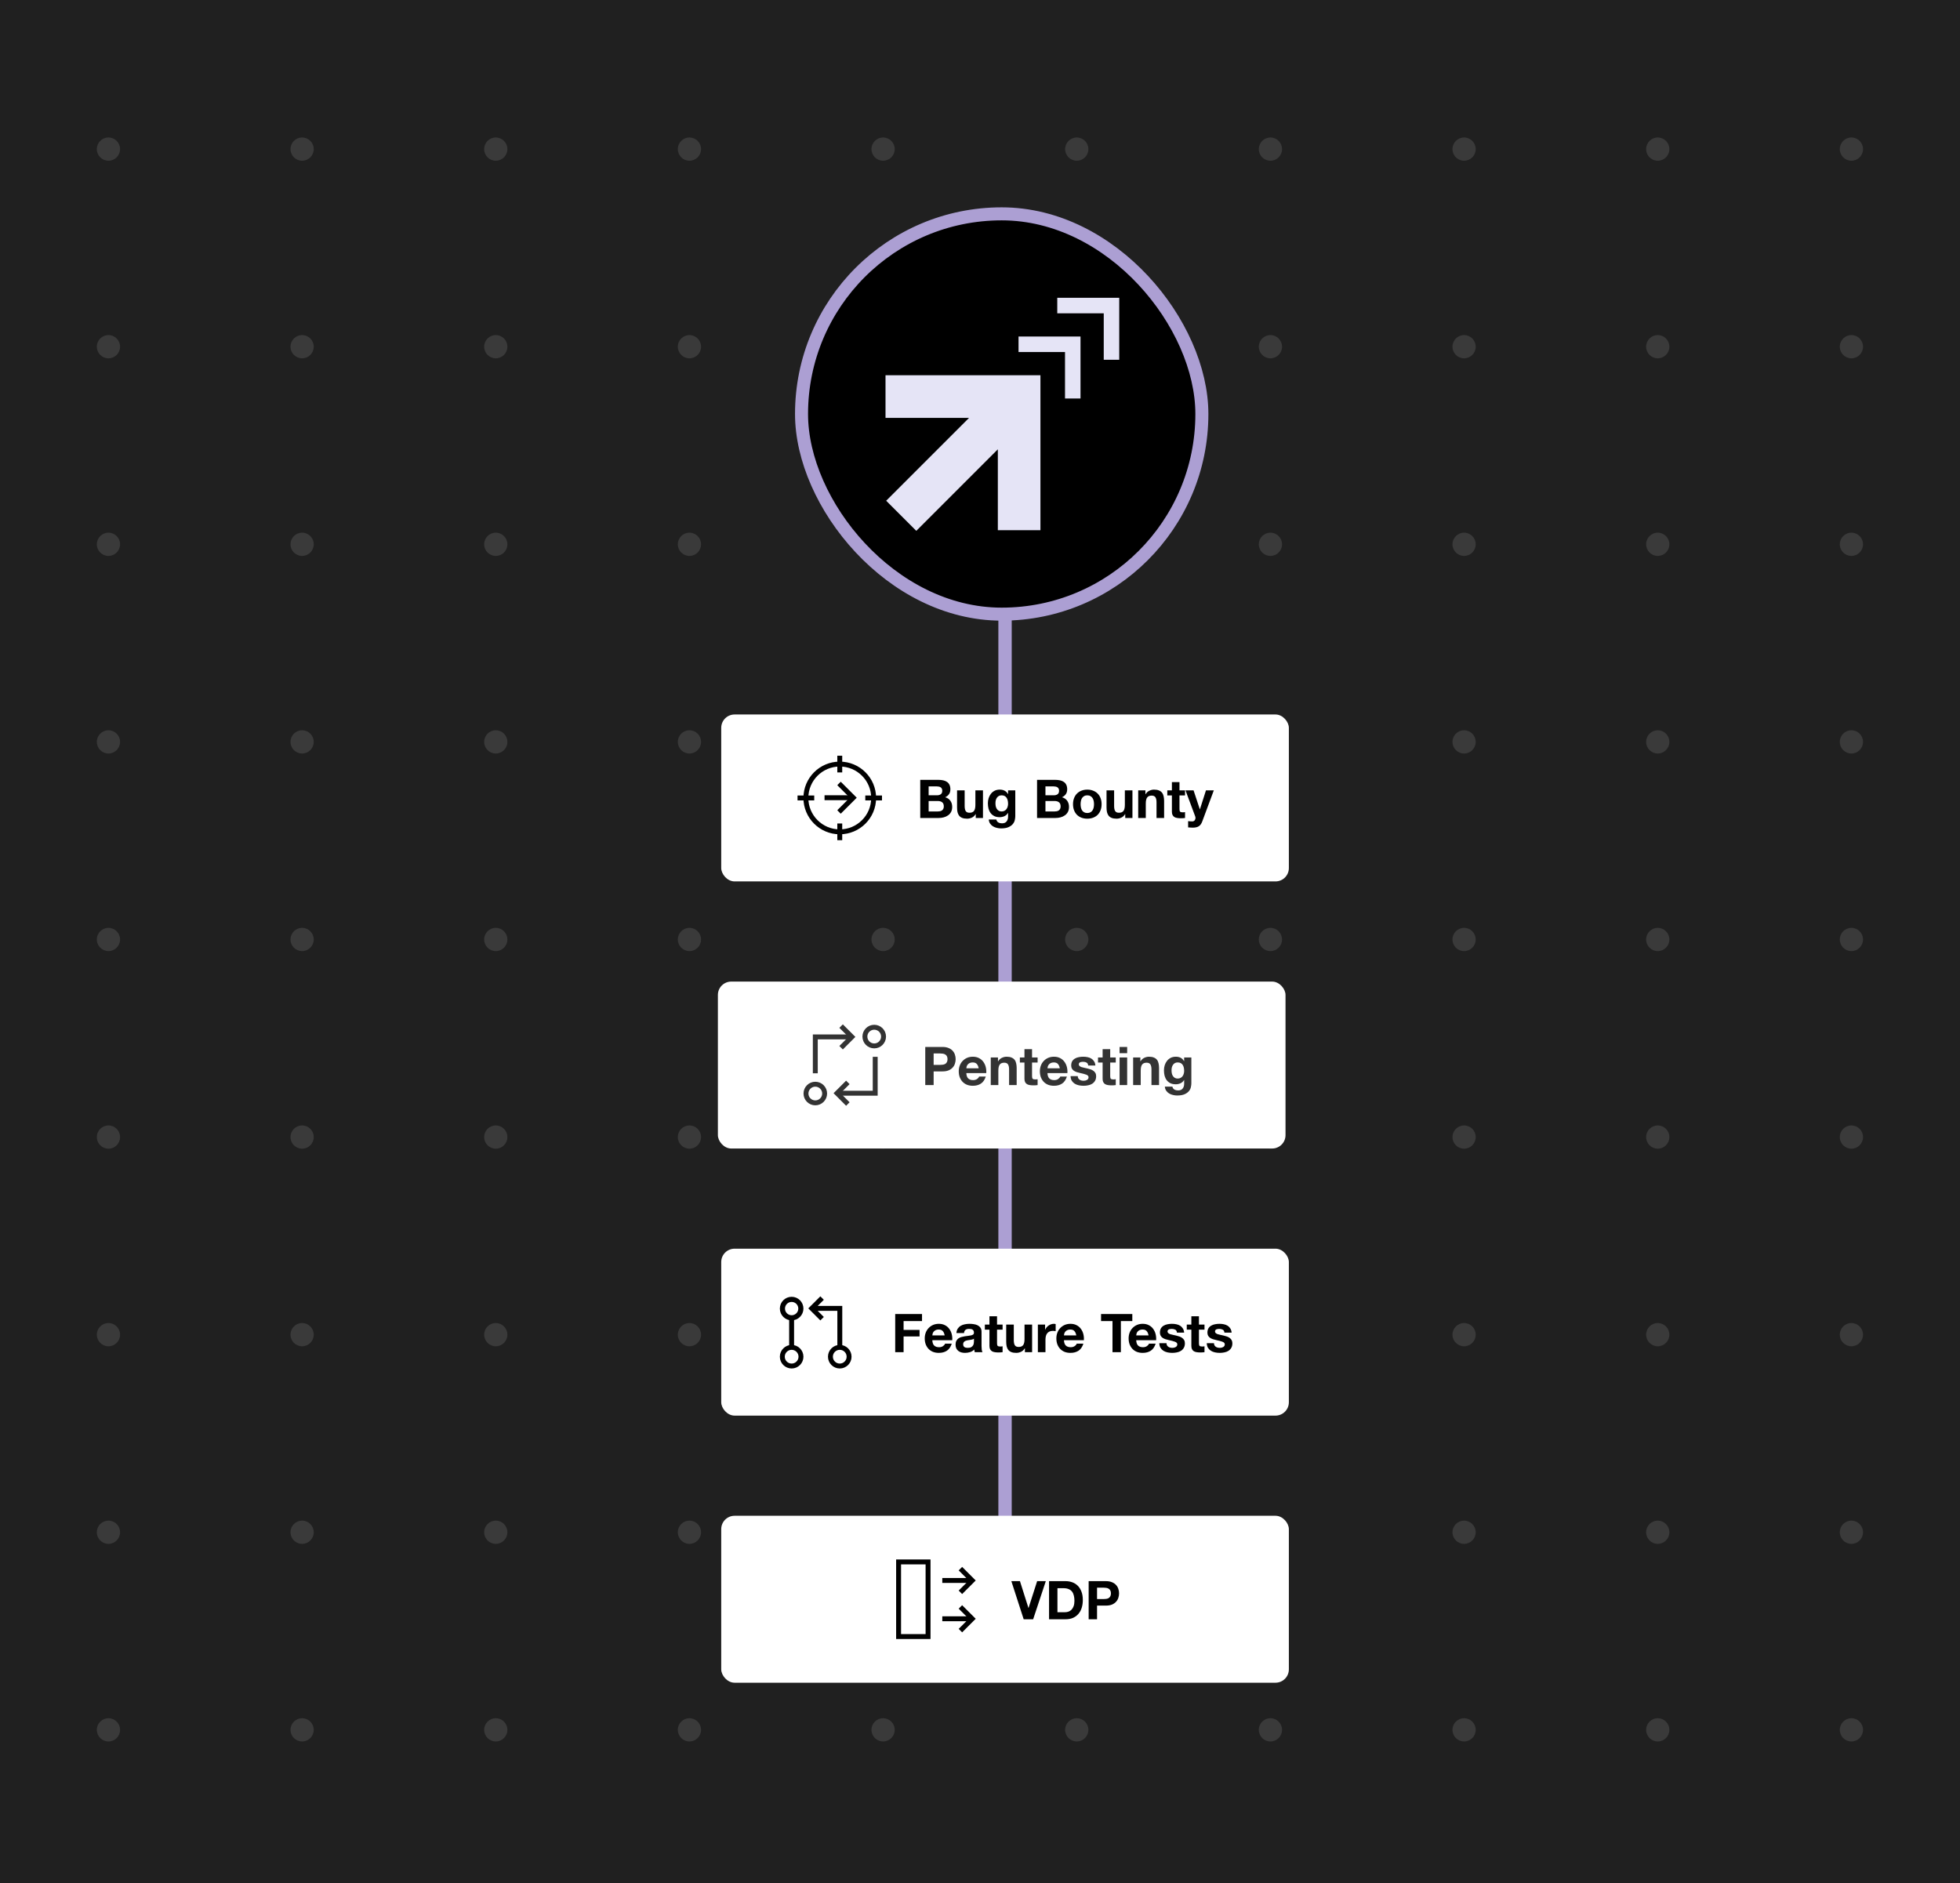 <svg width="587" height="564" viewBox="0 0 587 564" fill="none" xmlns="http://www.w3.org/2000/svg">
<rect x="0" y="0" width="587" height="564" fill="#808080" stroke="none"/>
<g clip-path="url(#clip0_12830_13278)">
<rect width="587" height="564" fill="#202020"/>
<g opacity="0.12">
<circle cx="32.48" cy="44.662" r="3.48" fill="white"/>
<circle cx="90.48" cy="44.662" r="3.48" fill="white"/>
<circle cx="148.48" cy="44.662" r="3.48" fill="white"/>
<circle cx="206.48" cy="44.662" r="3.48" fill="white"/>
<circle cx="264.48" cy="44.662" r="3.48" fill="white"/>
<circle cx="322.48" cy="44.662" r="3.48" fill="white"/>
<circle cx="380.48" cy="44.662" r="3.48" fill="white"/>
<circle cx="438.48" cy="44.662" r="3.48" fill="white"/>
<circle cx="496.48" cy="44.662" r="3.48" fill="white"/>
<circle cx="554.48" cy="44.662" r="3.48" fill="white"/>
<circle cx="32.48" cy="103.843" r="3.48" fill="white"/>
<circle cx="90.48" cy="103.843" r="3.48" fill="white"/>
<circle cx="148.48" cy="103.843" r="3.48" fill="white"/>
<circle cx="206.48" cy="103.843" r="3.48" fill="white"/>
<circle cx="264.48" cy="103.843" r="3.48" fill="white"/>
<circle cx="322.48" cy="103.843" r="3.48" fill="white"/>
<circle cx="380.48" cy="103.843" r="3.48" fill="white"/>
<circle cx="438.48" cy="103.843" r="3.48" fill="white"/>
<circle cx="496.48" cy="103.843" r="3.48" fill="white"/>
<circle cx="554.48" cy="103.843" r="3.48" fill="white"/>
<circle cx="32.48" cy="163.026" r="3.48" fill="white"/>
<circle cx="90.48" cy="163.026" r="3.48" fill="white"/>
<circle cx="148.48" cy="163.026" r="3.48" fill="white"/>
<circle cx="206.48" cy="163.026" r="3.48" fill="white"/>
<circle cx="264.48" cy="163.026" r="3.48" fill="white"/>
<circle cx="322.48" cy="163.026" r="3.48" fill="white"/>
<circle cx="380.48" cy="163.026" r="3.48" fill="white"/>
<circle cx="438.48" cy="163.026" r="3.48" fill="white"/>
<circle cx="496.48" cy="163.026" r="3.48" fill="white"/>
<circle cx="554.48" cy="163.026" r="3.48" fill="white"/>
<circle cx="32.48" cy="222.208" r="3.48" fill="white"/>
<circle cx="90.48" cy="222.208" r="3.48" fill="white"/>
<circle cx="148.48" cy="222.208" r="3.48" fill="white"/>
<circle cx="206.48" cy="222.208" r="3.48" fill="white"/>
<circle cx="264.48" cy="222.208" r="3.48" fill="white"/>
<circle cx="322.48" cy="222.208" r="3.48" fill="white"/>
<circle cx="380.48" cy="222.208" r="3.48" fill="white"/>
<circle cx="438.48" cy="222.208" r="3.48" fill="white"/>
<circle cx="496.48" cy="222.208" r="3.48" fill="white"/>
<circle cx="554.48" cy="222.208" r="3.48" fill="white"/>
<circle cx="32.48" cy="281.389" r="3.48" fill="white"/>
<circle cx="90.48" cy="281.389" r="3.48" fill="white"/>
<circle cx="148.48" cy="281.389" r="3.48" fill="white"/>
<circle cx="206.48" cy="281.389" r="3.48" fill="white"/>
<circle cx="264.48" cy="281.389" r="3.48" fill="white"/>
<circle cx="322.48" cy="281.389" r="3.48" fill="white"/>
<circle cx="380.48" cy="281.389" r="3.48" fill="white"/>
<circle cx="438.48" cy="281.389" r="3.48" fill="white"/>
<circle cx="496.48" cy="281.389" r="3.48" fill="white"/>
<circle cx="554.48" cy="281.389" r="3.48" fill="white"/>
<circle cx="32.48" cy="340.571" r="3.48" fill="white"/>
<circle cx="90.48" cy="340.571" r="3.48" fill="white"/>
<circle cx="148.48" cy="340.571" r="3.48" fill="white"/>
<circle cx="206.48" cy="340.571" r="3.48" fill="white"/>
<circle cx="264.48" cy="340.571" r="3.48" fill="white"/>
<circle cx="322.48" cy="340.571" r="3.48" fill="white"/>
<circle cx="380.48" cy="340.571" r="3.48" fill="white"/>
<circle cx="438.48" cy="340.571" r="3.48" fill="white"/>
<circle cx="496.48" cy="340.571" r="3.48" fill="white"/>
<circle cx="554.48" cy="340.571" r="3.48" fill="white"/>
<circle cx="32.48" cy="399.753" r="3.48" fill="white"/>
<circle cx="90.48" cy="399.753" r="3.48" fill="white"/>
<circle cx="148.48" cy="399.753" r="3.48" fill="white"/>
<circle cx="206.48" cy="399.753" r="3.48" fill="white"/>
<circle cx="264.48" cy="399.753" r="3.48" fill="white"/>
<circle cx="322.48" cy="399.753" r="3.48" fill="white"/>
<circle cx="380.48" cy="399.753" r="3.48" fill="white"/>
<circle cx="438.48" cy="399.753" r="3.48" fill="white"/>
<circle cx="496.48" cy="399.753" r="3.48" fill="white"/>
<circle cx="554.48" cy="399.753" r="3.48" fill="white"/>
<circle cx="32.48" cy="458.935" r="3.48" fill="white"/>
<circle cx="90.48" cy="458.935" r="3.48" fill="white"/>
<circle cx="148.48" cy="458.935" r="3.48" fill="white"/>
<circle cx="206.48" cy="458.935" r="3.48" fill="white"/>
<circle cx="264.48" cy="458.935" r="3.48" fill="white"/>
<circle cx="322.48" cy="458.935" r="3.48" fill="white"/>
<circle cx="380.48" cy="458.935" r="3.48" fill="white"/>
<circle cx="438.48" cy="458.935" r="3.48" fill="white"/>
<circle cx="496.48" cy="458.935" r="3.48" fill="white"/>
<circle cx="554.48" cy="458.935" r="3.48" fill="white"/>
<circle cx="32.48" cy="518.117" r="3.48" fill="white"/>
<circle cx="90.48" cy="518.117" r="3.48" fill="white"/>
<circle cx="148.48" cy="518.117" r="3.48" fill="white"/>
<circle cx="206.48" cy="518.117" r="3.48" fill="white"/>
<circle cx="264.48" cy="518.117" r="3.48" fill="white"/>
<circle cx="322.48" cy="518.117" r="3.48" fill="white"/>
<circle cx="380.48" cy="518.117" r="3.48" fill="white"/>
<circle cx="438.48" cy="518.117" r="3.48" fill="white"/>
<circle cx="496.48" cy="518.117" r="3.48" fill="white"/>
<circle cx="554.48" cy="518.117" r="3.48" fill="white"/>
</g>
<path d="M301 124V480" stroke="#AC9FD3" stroke-width="4"/>
<rect x="216" y="454" width="170" height="50" rx="4" fill="white"/>
<path d="M288.154 481.825L291.178 484.848L288.154 487.872" stroke="black" stroke-width="1.471" stroke-linecap="square"/>
<path d="M282.942 484.848H289.933" stroke="black" stroke-width="1.471" stroke-linecap="square"/>
<path d="M288.154 470.353L291.178 473.376L288.154 476.399" stroke="black" stroke-width="1.471" stroke-linecap="square"/>
<path d="M282.942 473.375H289.933" stroke="black" stroke-width="1.471" stroke-linecap="square"/>
<path d="M269.119 467.822H277.943V490.175H269.119V467.822Z" stroke="black" stroke-width="1.471"/>
<path d="M309.416 485H306.584L302.888 473.576H305.464L308.008 481.608H308.04L310.616 473.576H313.208L309.416 485ZM316.694 482.888H318.934C319.297 482.888 319.649 482.829 319.99 482.712C320.331 482.595 320.635 482.403 320.902 482.136C321.169 481.859 321.382 481.501 321.542 481.064C321.702 480.627 321.782 480.093 321.782 479.464C321.782 478.888 321.723 478.371 321.606 477.912C321.499 477.443 321.318 477.043 321.062 476.712C320.806 476.381 320.465 476.131 320.038 475.96C319.622 475.779 319.105 475.688 318.486 475.688H316.694V482.888ZM314.182 473.576H319.11C319.846 473.576 320.529 473.693 321.158 473.928C321.798 474.163 322.347 474.515 322.806 474.984C323.275 475.453 323.638 476.04 323.894 476.744C324.161 477.448 324.294 478.275 324.294 479.224C324.294 480.056 324.187 480.824 323.974 481.528C323.761 482.232 323.435 482.84 322.998 483.352C322.571 483.864 322.033 484.269 321.382 484.568C320.742 484.856 319.985 485 319.11 485H314.182V473.576ZM328.554 478.952H330.506C330.794 478.952 331.071 478.931 331.338 478.888C331.604 478.845 331.839 478.765 332.042 478.648C332.244 478.52 332.404 478.344 332.522 478.12C332.65 477.896 332.714 477.603 332.714 477.24C332.714 476.877 332.65 476.584 332.522 476.36C332.404 476.136 332.244 475.965 332.042 475.848C331.839 475.72 331.604 475.635 331.338 475.592C331.071 475.549 330.794 475.528 330.506 475.528H328.554V478.952ZM326.042 473.576H331.194C331.908 473.576 332.516 473.683 333.017 473.896C333.519 474.099 333.924 474.371 334.234 474.712C334.554 475.053 334.783 475.443 334.922 475.88C335.071 476.317 335.146 476.771 335.146 477.24C335.146 477.699 335.071 478.152 334.922 478.6C334.783 479.037 334.554 479.427 334.234 479.768C333.924 480.109 333.519 480.387 333.017 480.6C332.516 480.803 331.908 480.904 331.194 480.904H328.554V485H326.042V473.576Z" fill="black"/>
<rect x="216" y="374" width="170" height="50" rx="4" fill="white"/>
<path d="M237.079 395.471L237.079 402.51" stroke="black" stroke-width="1.471" stroke-linecap="square"/>
<path d="M237.089 389.18C238.614 389.18 239.851 390.416 239.851 391.941C239.851 393.467 238.614 394.704 237.089 394.704C235.563 394.704 234.327 393.467 234.327 391.941C234.327 390.416 235.563 389.18 237.089 389.18Z" stroke="black" stroke-width="1.535"/>
<path d="M237.089 403.559C238.632 403.559 239.883 404.809 239.883 406.353C239.883 407.896 238.632 409.146 237.089 409.146C235.546 409.146 234.295 407.896 234.295 406.353C234.295 404.809 235.546 403.559 237.089 403.559Z" stroke="black" stroke-width="1.471"/>
<path d="M251.5 403.559C253.043 403.559 254.294 404.809 254.294 406.353C254.294 407.896 253.043 409.146 251.5 409.146C249.957 409.146 248.706 407.896 248.706 406.353C248.706 404.809 249.957 403.559 251.5 403.559Z" stroke="black" stroke-width="1.471"/>
<path d="M245.686 389.31L243.115 391.88L245.686 394.451M244.577 391.88L251.514 391.88L251.514 402.449" stroke="black" stroke-width="1.471" stroke-linecap="square"/>
<path d="M268.104 393.576H276.136V395.688H270.616V398.328H275.4V400.28H270.616V405H268.104V393.576ZM282.916 399.976C282.81 399.4 282.618 398.963 282.34 398.664C282.074 398.365 281.663 398.216 281.108 398.216C280.746 398.216 280.442 398.28 280.196 398.408C279.962 398.525 279.77 398.675 279.62 398.856C279.482 399.037 279.38 399.229 279.316 399.432C279.263 399.635 279.231 399.816 279.22 399.976H282.916ZM279.22 401.416C279.252 402.152 279.439 402.685 279.78 403.016C280.122 403.347 280.612 403.512 281.252 403.512C281.711 403.512 282.106 403.4 282.436 403.176C282.767 402.941 282.97 402.696 283.044 402.44H285.044C284.724 403.432 284.234 404.141 283.572 404.568C282.911 404.995 282.111 405.208 281.172 405.208C280.522 405.208 279.935 405.107 279.412 404.904C278.89 404.691 278.447 404.392 278.084 404.008C277.722 403.624 277.439 403.165 277.236 402.632C277.044 402.099 276.948 401.512 276.948 400.872C276.948 400.253 277.05 399.677 277.252 399.144C277.455 398.611 277.743 398.152 278.116 397.768C278.49 397.373 278.932 397.064 279.444 396.84C279.967 396.616 280.543 396.504 281.172 396.504C281.876 396.504 282.49 396.643 283.012 396.92C283.535 397.187 283.962 397.549 284.292 398.008C284.634 398.467 284.879 398.989 285.028 399.576C285.178 400.163 285.231 400.776 285.188 401.416H279.22ZM286.44 399.272C286.472 398.739 286.605 398.296 286.84 397.944C287.075 397.592 287.373 397.309 287.736 397.096C288.099 396.883 288.504 396.733 288.952 396.648C289.411 396.552 289.869 396.504 290.328 396.504C290.744 396.504 291.165 396.536 291.592 396.6C292.019 396.653 292.408 396.765 292.76 396.936C293.112 397.107 293.4 397.347 293.624 397.656C293.848 397.955 293.96 398.355 293.96 398.856V403.16C293.96 403.533 293.981 403.891 294.024 404.232C294.067 404.573 294.141 404.829 294.248 405H291.944C291.901 404.872 291.864 404.744 291.832 404.616C291.811 404.477 291.795 404.339 291.784 404.2C291.421 404.573 290.995 404.835 290.504 404.984C290.013 405.133 289.512 405.208 289 405.208C288.605 405.208 288.237 405.16 287.896 405.064C287.555 404.968 287.256 404.819 287 404.616C286.744 404.413 286.541 404.157 286.392 403.848C286.253 403.539 286.184 403.171 286.184 402.744C286.184 402.275 286.264 401.891 286.424 401.592C286.595 401.283 286.808 401.037 287.064 400.856C287.331 400.675 287.629 400.541 287.96 400.456C288.301 400.36 288.643 400.285 288.984 400.232C289.325 400.179 289.661 400.136 289.992 400.104C290.323 400.072 290.616 400.024 290.872 399.96C291.128 399.896 291.331 399.805 291.48 399.688C291.629 399.56 291.699 399.379 291.688 399.144C291.688 398.899 291.645 398.707 291.56 398.568C291.485 398.419 291.379 398.307 291.24 398.232C291.112 398.147 290.957 398.093 290.776 398.072C290.605 398.04 290.419 398.024 290.216 398.024C289.768 398.024 289.416 398.12 289.16 398.312C288.904 398.504 288.755 398.824 288.712 399.272H286.44ZM291.688 400.952C291.592 401.037 291.469 401.107 291.32 401.16C291.181 401.203 291.027 401.24 290.856 401.272C290.696 401.304 290.525 401.331 290.344 401.352C290.163 401.373 289.981 401.4 289.8 401.432C289.629 401.464 289.459 401.507 289.288 401.56C289.128 401.613 288.984 401.688 288.856 401.784C288.739 401.869 288.643 401.981 288.568 402.12C288.493 402.259 288.456 402.435 288.456 402.648C288.456 402.851 288.493 403.021 288.568 403.16C288.643 403.299 288.744 403.411 288.872 403.496C289 403.571 289.149 403.624 289.32 403.656C289.491 403.688 289.667 403.704 289.848 403.704C290.296 403.704 290.643 403.629 290.888 403.48C291.133 403.331 291.315 403.155 291.432 402.952C291.549 402.739 291.619 402.525 291.64 402.312C291.672 402.099 291.688 401.928 291.688 401.8V400.952ZM298.603 396.728H300.267V398.248H298.603V402.344C298.603 402.728 298.667 402.984 298.795 403.112C298.923 403.24 299.179 403.304 299.563 403.304C299.691 403.304 299.814 403.299 299.931 403.288C300.049 403.277 300.161 403.261 300.267 403.24V405C300.075 405.032 299.862 405.053 299.627 405.064C299.393 405.075 299.163 405.08 298.939 405.08C298.587 405.08 298.251 405.053 297.931 405C297.622 404.957 297.345 404.867 297.099 404.728C296.865 404.589 296.678 404.392 296.539 404.136C296.401 403.88 296.331 403.544 296.331 403.128V398.248H294.955V396.728H296.331V394.248H298.603V396.728ZM309.108 405H306.948V403.848H306.9C306.612 404.328 306.239 404.675 305.78 404.888C305.322 405.101 304.852 405.208 304.372 405.208C303.764 405.208 303.263 405.128 302.868 404.968C302.484 404.808 302.18 404.584 301.956 404.296C301.732 403.997 301.572 403.64 301.476 403.224C301.391 402.797 301.348 402.328 301.348 401.816V396.728H303.62V401.4C303.62 402.083 303.727 402.595 303.94 402.936C304.154 403.267 304.532 403.432 305.076 403.432C305.695 403.432 306.143 403.251 306.42 402.888C306.698 402.515 306.836 401.907 306.836 401.064V396.728H309.108V405ZM310.833 396.728H312.993V398.264H313.025C313.131 398.008 313.275 397.773 313.457 397.56C313.638 397.336 313.846 397.149 314.081 397C314.315 396.84 314.566 396.717 314.833 396.632C315.099 396.547 315.377 396.504 315.665 396.504C315.814 396.504 315.979 396.531 316.161 396.584V398.696C316.054 398.675 315.926 398.659 315.777 398.648C315.627 398.627 315.483 398.616 315.345 398.616C314.929 398.616 314.577 398.685 314.289 398.824C314.001 398.963 313.766 399.155 313.585 399.4C313.414 399.635 313.291 399.912 313.217 400.232C313.142 400.552 313.105 400.899 313.105 401.272V405H310.833V396.728ZM322.338 399.976C322.232 399.4 322.04 398.963 321.762 398.664C321.496 398.365 321.085 398.216 320.53 398.216C320.168 398.216 319.864 398.28 319.618 398.408C319.384 398.525 319.192 398.675 319.042 398.856C318.904 399.037 318.802 399.229 318.738 399.432C318.685 399.635 318.653 399.816 318.642 399.976H322.338ZM318.642 401.416C318.674 402.152 318.861 402.685 319.202 403.016C319.544 403.347 320.034 403.512 320.674 403.512C321.133 403.512 321.528 403.4 321.858 403.176C322.189 402.941 322.392 402.696 322.466 402.44H324.466C324.146 403.432 323.656 404.141 322.994 404.568C322.333 404.995 321.533 405.208 320.594 405.208C319.944 405.208 319.357 405.107 318.834 404.904C318.312 404.691 317.869 404.392 317.506 404.008C317.144 403.624 316.861 403.165 316.658 402.632C316.466 402.099 316.37 401.512 316.37 400.872C316.37 400.253 316.472 399.677 316.674 399.144C316.877 398.611 317.165 398.152 317.538 397.768C317.912 397.373 318.354 397.064 318.866 396.84C319.389 396.616 319.965 396.504 320.594 396.504C321.298 396.504 321.912 396.643 322.434 396.92C322.957 397.187 323.384 397.549 323.714 398.008C324.056 398.467 324.301 398.989 324.45 399.576C324.6 400.163 324.653 400.776 324.61 401.416H318.642ZM333.179 395.688H329.755V393.576H339.115V395.688H335.691V405H333.179V395.688ZM343.979 399.976C343.872 399.4 343.68 398.963 343.403 398.664C343.136 398.365 342.726 398.216 342.171 398.216C341.808 398.216 341.504 398.28 341.259 398.408C341.024 398.525 340.832 398.675 340.683 398.856C340.544 399.037 340.443 399.229 340.379 399.432C340.326 399.635 340.294 399.816 340.283 399.976H343.979ZM340.283 401.416C340.315 402.152 340.502 402.685 340.843 403.016C341.184 403.347 341.675 403.512 342.315 403.512C342.774 403.512 343.168 403.4 343.499 403.176C343.83 402.941 344.032 402.696 344.107 402.44H346.107C345.787 403.432 345.296 404.141 344.635 404.568C343.974 404.995 343.174 405.208 342.235 405.208C341.584 405.208 340.998 405.107 340.475 404.904C339.952 404.691 339.51 404.392 339.147 404.008C338.784 403.624 338.502 403.165 338.299 402.632C338.107 402.099 338.011 401.512 338.011 400.872C338.011 400.253 338.112 399.677 338.315 399.144C338.518 398.611 338.806 398.152 339.179 397.768C339.552 397.373 339.995 397.064 340.507 396.84C341.03 396.616 341.606 396.504 342.235 396.504C342.939 396.504 343.552 396.643 344.075 396.92C344.598 397.187 345.024 397.549 345.355 398.008C345.696 398.467 345.942 398.989 346.091 399.576C346.24 400.163 346.294 400.776 346.251 401.416H340.283ZM349.358 402.312C349.358 402.557 349.406 402.771 349.502 402.952C349.609 403.123 349.742 403.267 349.902 403.384C350.062 403.491 350.244 403.571 350.446 403.624C350.66 403.677 350.878 403.704 351.102 403.704C351.262 403.704 351.428 403.688 351.598 403.656C351.78 403.613 351.94 403.555 352.078 403.48C352.228 403.395 352.35 403.288 352.446 403.16C352.542 403.021 352.59 402.851 352.59 402.648C352.59 402.307 352.361 402.051 351.902 401.88C351.454 401.709 350.825 401.539 350.014 401.368C349.684 401.293 349.358 401.208 349.038 401.112C348.729 401.005 348.452 400.872 348.206 400.712C347.961 400.541 347.764 400.333 347.614 400.088C347.465 399.832 347.39 399.523 347.39 399.16C347.39 398.627 347.492 398.189 347.694 397.848C347.908 397.507 348.185 397.24 348.526 397.048C348.868 396.845 349.252 396.707 349.678 396.632C350.105 396.547 350.542 396.504 350.99 396.504C351.438 396.504 351.87 396.547 352.286 396.632C352.713 396.717 353.092 396.861 353.422 397.064C353.753 397.267 354.025 397.539 354.238 397.88C354.462 398.211 354.596 398.632 354.638 399.144H352.478C352.446 398.707 352.281 398.413 351.982 398.264C351.684 398.104 351.332 398.024 350.926 398.024C350.798 398.024 350.66 398.035 350.51 398.056C350.361 398.067 350.222 398.099 350.094 398.152C349.977 398.205 349.876 398.285 349.79 398.392C349.705 398.488 349.662 398.621 349.662 398.792C349.662 398.995 349.737 399.16 349.886 399.288C350.036 399.416 350.228 399.523 350.462 399.608C350.708 399.683 350.985 399.752 351.294 399.816C351.604 399.88 351.918 399.949 352.238 400.024C352.569 400.099 352.889 400.189 353.198 400.296C353.518 400.403 353.801 400.547 354.046 400.728C354.292 400.899 354.489 401.117 354.638 401.384C354.788 401.64 354.862 401.96 354.862 402.344C354.862 402.888 354.75 403.347 354.526 403.72C354.313 404.083 354.03 404.376 353.678 404.6C353.326 404.824 352.921 404.979 352.462 405.064C352.014 405.16 351.556 405.208 351.086 405.208C350.606 405.208 350.137 405.16 349.678 405.064C349.22 404.968 348.809 404.808 348.446 404.584C348.094 404.36 347.801 404.067 347.566 403.704C347.342 403.331 347.22 402.867 347.198 402.312H349.358ZM359.072 396.728H360.736V398.248H359.072V402.344C359.072 402.728 359.136 402.984 359.264 403.112C359.392 403.24 359.648 403.304 360.032 403.304C360.16 403.304 360.283 403.299 360.4 403.288C360.517 403.277 360.629 403.261 360.736 403.24V405C360.544 405.032 360.331 405.053 360.096 405.064C359.861 405.075 359.632 405.08 359.408 405.08C359.056 405.08 358.72 405.053 358.4 405C358.091 404.957 357.813 404.867 357.568 404.728C357.333 404.589 357.147 404.392 357.008 404.136C356.869 403.88 356.8 403.544 356.8 403.128V398.248H355.424V396.728H356.8V394.248H359.072V396.728ZM363.577 402.312C363.577 402.557 363.625 402.771 363.721 402.952C363.828 403.123 363.961 403.267 364.121 403.384C364.281 403.491 364.462 403.571 364.665 403.624C364.878 403.677 365.097 403.704 365.321 403.704C365.481 403.704 365.646 403.688 365.817 403.656C365.998 403.613 366.158 403.555 366.297 403.48C366.446 403.395 366.569 403.288 366.665 403.16C366.761 403.021 366.809 402.851 366.809 402.648C366.809 402.307 366.58 402.051 366.121 401.88C365.673 401.709 365.044 401.539 364.233 401.368C363.902 401.293 363.577 401.208 363.257 401.112C362.948 401.005 362.67 400.872 362.425 400.712C362.18 400.541 361.982 400.333 361.833 400.088C361.684 399.832 361.609 399.523 361.609 399.16C361.609 398.627 361.71 398.189 361.913 397.848C362.126 397.507 362.404 397.24 362.745 397.048C363.086 396.845 363.47 396.707 363.897 396.632C364.324 396.547 364.761 396.504 365.209 396.504C365.657 396.504 366.089 396.547 366.505 396.632C366.932 396.717 367.31 396.861 367.641 397.064C367.972 397.267 368.244 397.539 368.457 397.88C368.681 398.211 368.814 398.632 368.857 399.144H366.697C366.665 398.707 366.5 398.413 366.201 398.264C365.902 398.104 365.55 398.024 365.145 398.024C365.017 398.024 364.878 398.035 364.729 398.056C364.58 398.067 364.441 398.099 364.313 398.152C364.196 398.205 364.094 398.285 364.009 398.392C363.924 398.488 363.881 398.621 363.881 398.792C363.881 398.995 363.956 399.16 364.105 399.288C364.254 399.416 364.446 399.523 364.681 399.608C364.926 399.683 365.204 399.752 365.513 399.816C365.822 399.88 366.137 399.949 366.457 400.024C366.788 400.099 367.108 400.189 367.417 400.296C367.737 400.403 368.02 400.547 368.265 400.728C368.51 400.899 368.708 401.117 368.857 401.384C369.006 401.64 369.081 401.96 369.081 402.344C369.081 402.888 368.969 403.347 368.745 403.72C368.532 404.083 368.249 404.376 367.897 404.6C367.545 404.824 367.14 404.979 366.681 405.064C366.233 405.16 365.774 405.208 365.305 405.208C364.825 405.208 364.356 405.16 363.897 405.064C363.438 404.968 363.028 404.808 362.665 404.584C362.313 404.36 362.02 404.067 361.785 403.704C361.561 403.331 361.438 402.867 361.417 402.312H363.577Z" fill="black"/>
<rect x="215" y="294" width="170" height="50" rx="4" fill="white"/>
<g opacity="0.8">
<path d="M252.421 307.852L255.14 310.571L252.421 313.29" stroke="black" stroke-width="1.471" stroke-linecap="square"/>
<path d="M254.448 310.57L244.174 310.57L244.174 320.733" stroke="black" stroke-width="1.471" stroke-linecap="square"/>
<path d="M253.4 330.154L250.681 327.435L253.4 324.716" stroke="black" stroke-width="1.471" stroke-linecap="square"/>
<path d="M251.374 327.436L262.116 327.436L262.116 317.273" stroke="black" stroke-width="1.471" stroke-linecap="square"/>
<circle cx="244.176" cy="327.53" r="2.794" stroke="black" stroke-width="1.471"/>
<circle cx="261.823" cy="310.472" r="2.794" stroke="black" stroke-width="1.471"/>
<path d="M279.616 318.952H281.568C281.856 318.952 282.133 318.931 282.4 318.888C282.667 318.845 282.901 318.765 283.104 318.648C283.307 318.52 283.467 318.344 283.584 318.12C283.712 317.896 283.776 317.603 283.776 317.24C283.776 316.877 283.712 316.584 283.584 316.36C283.467 316.136 283.307 315.965 283.104 315.848C282.901 315.72 282.667 315.635 282.4 315.592C282.133 315.549 281.856 315.528 281.568 315.528H279.616V318.952ZM277.104 313.576H282.256C282.971 313.576 283.579 313.683 284.08 313.896C284.581 314.099 284.987 314.371 285.296 314.712C285.616 315.053 285.845 315.443 285.984 315.88C286.133 316.317 286.208 316.771 286.208 317.24C286.208 317.699 286.133 318.152 285.984 318.6C285.845 319.037 285.616 319.427 285.296 319.768C284.987 320.109 284.581 320.387 284.08 320.6C283.579 320.803 282.971 320.904 282.256 320.904H279.616V325H277.104V313.576ZM293.104 319.976C292.997 319.4 292.805 318.963 292.528 318.664C292.261 318.365 291.851 318.216 291.296 318.216C290.933 318.216 290.629 318.28 290.384 318.408C290.149 318.525 289.957 318.675 289.808 318.856C289.669 319.037 289.568 319.229 289.504 319.432C289.451 319.635 289.419 319.816 289.408 319.976H293.104ZM289.408 321.416C289.44 322.152 289.627 322.685 289.968 323.016C290.309 323.347 290.8 323.512 291.44 323.512C291.899 323.512 292.293 323.4 292.624 323.176C292.955 322.941 293.157 322.696 293.232 322.44H295.232C294.912 323.432 294.421 324.141 293.76 324.568C293.099 324.995 292.299 325.208 291.36 325.208C290.709 325.208 290.123 325.107 289.6 324.904C289.077 324.691 288.635 324.392 288.272 324.008C287.909 323.624 287.627 323.165 287.424 322.632C287.232 322.099 287.136 321.512 287.136 320.872C287.136 320.253 287.237 319.677 287.44 319.144C287.643 318.611 287.931 318.152 288.304 317.768C288.677 317.373 289.12 317.064 289.632 316.84C290.155 316.616 290.731 316.504 291.36 316.504C292.064 316.504 292.677 316.643 293.2 316.92C293.723 317.187 294.149 317.549 294.48 318.008C294.821 318.467 295.067 318.989 295.216 319.576C295.365 320.163 295.419 320.776 295.376 321.416H289.408ZM296.723 316.728H298.883V317.88H298.931C299.219 317.4 299.593 317.053 300.051 316.84C300.51 316.616 300.979 316.504 301.459 316.504C302.067 316.504 302.563 316.589 302.947 316.76C303.342 316.92 303.651 317.149 303.875 317.448C304.099 317.736 304.254 318.093 304.339 318.52C304.435 318.936 304.483 319.4 304.483 319.912V325H302.211V320.328C302.211 319.645 302.105 319.139 301.891 318.808C301.678 318.467 301.299 318.296 300.755 318.296C300.137 318.296 299.689 318.483 299.411 318.856C299.134 319.219 298.995 319.821 298.995 320.664V325H296.723V316.728ZM309.088 316.728H310.752V318.248H309.088V322.344C309.088 322.728 309.152 322.984 309.28 323.112C309.408 323.24 309.664 323.304 310.048 323.304C310.176 323.304 310.298 323.299 310.416 323.288C310.533 323.277 310.645 323.261 310.752 323.24V325C310.56 325.032 310.346 325.053 310.112 325.064C309.877 325.075 309.648 325.08 309.424 325.08C309.072 325.08 308.736 325.053 308.416 325C308.106 324.957 307.829 324.867 307.584 324.728C307.349 324.589 307.162 324.392 307.024 324.136C306.885 323.88 306.816 323.544 306.816 323.128V318.248H305.44V316.728H306.816V314.248H309.088V316.728ZM317.401 319.976C317.294 319.4 317.102 318.963 316.825 318.664C316.558 318.365 316.147 318.216 315.593 318.216C315.23 318.216 314.926 318.28 314.681 318.408C314.446 318.525 314.254 318.675 314.105 318.856C313.966 319.037 313.865 319.229 313.801 319.432C313.747 319.635 313.715 319.816 313.705 319.976H317.401ZM313.705 321.416C313.737 322.152 313.923 322.685 314.265 323.016C314.606 323.347 315.097 323.512 315.737 323.512C316.195 323.512 316.59 323.4 316.921 323.176C317.251 322.941 317.454 322.696 317.529 322.44H319.529C319.209 323.432 318.718 324.141 318.057 324.568C317.395 324.995 316.595 325.208 315.657 325.208C315.006 325.208 314.419 325.107 313.897 324.904C313.374 324.691 312.931 324.392 312.569 324.008C312.206 323.624 311.923 323.165 311.721 322.632C311.529 322.099 311.433 321.512 311.433 320.872C311.433 320.253 311.534 319.677 311.737 319.144C311.939 318.611 312.227 318.152 312.601 317.768C312.974 317.373 313.417 317.064 313.929 316.84C314.451 316.616 315.027 316.504 315.657 316.504C316.361 316.504 316.974 316.643 317.497 316.92C318.019 317.187 318.446 317.549 318.777 318.008C319.118 318.467 319.363 318.989 319.513 319.576C319.662 320.163 319.715 320.776 319.673 321.416H313.705ZM322.78 322.312C322.78 322.557 322.828 322.771 322.924 322.952C323.031 323.123 323.164 323.267 323.324 323.384C323.484 323.491 323.666 323.571 323.868 323.624C324.082 323.677 324.3 323.704 324.524 323.704C324.684 323.704 324.85 323.688 325.02 323.656C325.202 323.613 325.362 323.555 325.5 323.48C325.65 323.395 325.772 323.288 325.868 323.16C325.964 323.021 326.012 322.851 326.012 322.648C326.012 322.307 325.783 322.051 325.324 321.88C324.876 321.709 324.247 321.539 323.436 321.368C323.106 321.293 322.78 321.208 322.46 321.112C322.151 321.005 321.874 320.872 321.628 320.712C321.383 320.541 321.186 320.333 321.036 320.088C320.887 319.832 320.812 319.523 320.812 319.16C320.812 318.627 320.914 318.189 321.116 317.848C321.33 317.507 321.607 317.24 321.948 317.048C322.29 316.845 322.674 316.707 323.1 316.632C323.527 316.547 323.964 316.504 324.412 316.504C324.86 316.504 325.292 316.547 325.708 316.632C326.135 316.717 326.514 316.861 326.844 317.064C327.175 317.267 327.447 317.539 327.66 317.88C327.884 318.211 328.018 318.632 328.06 319.144H325.9C325.868 318.707 325.703 318.413 325.404 318.264C325.106 318.104 324.754 318.024 324.348 318.024C324.22 318.024 324.082 318.035 323.932 318.056C323.783 318.067 323.644 318.099 323.516 318.152C323.399 318.205 323.298 318.285 323.212 318.392C323.127 318.488 323.084 318.621 323.084 318.792C323.084 318.995 323.159 319.16 323.308 319.288C323.458 319.416 323.65 319.523 323.884 319.608C324.13 319.683 324.407 319.752 324.716 319.816C325.026 319.88 325.34 319.949 325.66 320.024C325.991 320.099 326.311 320.189 326.62 320.296C326.94 320.403 327.223 320.547 327.468 320.728C327.714 320.899 327.911 321.117 328.06 321.384C328.21 321.64 328.284 321.96 328.284 322.344C328.284 322.888 328.172 323.347 327.948 323.72C327.735 324.083 327.452 324.376 327.1 324.6C326.748 324.824 326.343 324.979 325.884 325.064C325.436 325.16 324.978 325.208 324.508 325.208C324.028 325.208 323.559 325.16 323.1 325.064C322.642 324.968 322.231 324.808 321.868 324.584C321.516 324.36 321.223 324.067 320.988 323.704C320.764 323.331 320.642 322.867 320.62 322.312H322.78ZM332.494 316.728H334.158V318.248H332.494V322.344C332.494 322.728 332.558 322.984 332.686 323.112C332.814 323.24 333.07 323.304 333.454 323.304C333.582 323.304 333.705 323.299 333.822 323.288C333.939 323.277 334.051 323.261 334.158 323.24V325C333.966 325.032 333.753 325.053 333.518 325.064C333.283 325.075 333.054 325.08 332.83 325.08C332.478 325.08 332.142 325.053 331.822 325C331.513 324.957 331.235 324.867 330.99 324.728C330.755 324.589 330.569 324.392 330.43 324.136C330.291 323.88 330.222 323.544 330.222 323.128V318.248H328.846V316.728H330.222V314.248H332.494V316.728ZM337.575 315.448H335.303V313.576H337.575V315.448ZM335.303 316.728H337.575V325H335.303V316.728ZM339.364 316.728H341.524V317.88H341.572C341.86 317.4 342.233 317.053 342.692 316.84C343.151 316.616 343.62 316.504 344.1 316.504C344.708 316.504 345.204 316.589 345.588 316.76C345.983 316.92 346.292 317.149 346.516 317.448C346.74 317.736 346.895 318.093 346.98 318.52C347.076 318.936 347.124 319.4 347.124 319.912V325H344.852V320.328C344.852 319.645 344.745 319.139 344.532 318.808C344.319 318.467 343.94 318.296 343.396 318.296C342.777 318.296 342.329 318.483 342.052 318.856C341.775 319.219 341.636 319.821 341.636 320.664V325H339.364V316.728ZM352.704 323.048C353.024 323.048 353.307 322.984 353.552 322.856C353.798 322.728 354 322.557 354.16 322.344C354.32 322.131 354.438 321.891 354.512 321.624C354.598 321.347 354.64 321.059 354.64 320.76C354.64 320.419 354.608 320.099 354.544 319.8C354.48 319.491 354.374 319.219 354.224 318.984C354.075 318.749 353.878 318.563 353.632 318.424C353.387 318.285 353.078 318.216 352.704 318.216C352.384 318.216 352.107 318.28 351.872 318.408C351.648 318.536 351.456 318.712 351.296 318.936C351.147 319.149 351.035 319.4 350.96 319.688C350.896 319.965 350.864 320.259 350.864 320.568C350.864 320.867 350.891 321.165 350.944 321.464C351.008 321.752 351.11 322.013 351.248 322.248C351.398 322.483 351.59 322.675 351.824 322.824C352.059 322.973 352.352 323.048 352.704 323.048ZM356.8 324.472C356.8 324.803 356.752 325.181 356.656 325.608C356.571 326.035 356.379 326.429 356.08 326.792C355.782 327.165 355.35 327.48 354.784 327.736C354.219 327.992 353.462 328.12 352.512 328.12C352.107 328.12 351.691 328.067 351.264 327.96C350.848 327.864 350.464 327.709 350.112 327.496C349.771 327.283 349.483 327.005 349.248 326.664C349.024 326.333 348.896 325.933 348.864 325.464H351.12C351.227 325.891 351.435 326.184 351.744 326.344C352.054 326.515 352.411 326.6 352.816 326.6C353.456 326.6 353.92 326.408 354.208 326.024C354.507 325.64 354.651 325.155 354.64 324.568V323.48H354.608C354.363 323.917 354.011 324.243 353.552 324.456C353.104 324.659 352.63 324.76 352.128 324.76C351.51 324.76 350.976 324.653 350.528 324.44C350.08 324.216 349.712 323.917 349.424 323.544C349.136 323.16 348.923 322.717 348.784 322.216C348.656 321.704 348.592 321.165 348.592 320.6C348.592 320.067 348.667 319.555 348.816 319.064C348.976 318.563 349.206 318.125 349.504 317.752C349.803 317.368 350.171 317.064 350.608 316.84C351.056 316.616 351.568 316.504 352.144 316.504C352.688 316.504 353.163 316.605 353.568 316.808C353.984 317.011 354.331 317.352 354.608 317.832H354.64V316.728H356.8V324.472Z" fill="black"/>
</g>
<rect x="216" y="214" width="170" height="50" rx="4" fill="white"/>
<g clip-path="url(#clip1_12830_13278)">
<circle cx="251.5" cy="239.001" r="10.147" stroke="black" stroke-width="1.471"/>
<path d="M251.795 235.179L255.545 238.929L251.795 242.679" stroke="black" stroke-width="1.471" stroke-linecap="square"/>
<path d="M247.677 238.929H254.148" stroke="black" stroke-width="1.471" stroke-linecap="square"/>
<path d="M259.146 239.001H264.146" stroke="black" stroke-width="1.471"/>
<path d="M251.5 231.354L251.5 226.354" stroke="black" stroke-width="1.471"/>
<path d="M251.5 251.648L251.5 246.648" stroke="black" stroke-width="1.471"/>
<path d="M238.853 239.001H243.853" stroke="black" stroke-width="1.471"/>
</g>
<path d="M278.116 238.2H280.66C281.108 238.2 281.476 238.093 281.764 237.88C282.052 237.667 282.196 237.32 282.196 236.84C282.196 236.573 282.148 236.355 282.052 236.184C281.956 236.013 281.828 235.88 281.668 235.784C281.508 235.688 281.321 235.624 281.108 235.592C280.905 235.549 280.692 235.528 280.468 235.528H278.116V238.2ZM275.604 233.576H280.98C281.524 233.576 282.02 233.624 282.468 233.72C282.916 233.816 283.3 233.976 283.62 234.2C283.94 234.413 284.185 234.701 284.356 235.064C284.537 235.427 284.628 235.875 284.628 236.408C284.628 236.984 284.495 237.464 284.228 237.848C283.972 238.232 283.588 238.547 283.076 238.792C283.78 238.995 284.303 239.352 284.644 239.864C284.996 240.365 285.172 240.973 285.172 241.688C285.172 242.264 285.06 242.765 284.836 243.192C284.612 243.608 284.308 243.949 283.924 244.216C283.551 244.483 283.119 244.68 282.628 244.808C282.148 244.936 281.652 245 281.14 245H275.604V233.576ZM278.116 243.048H280.804C281.049 243.048 281.284 243.027 281.508 242.984C281.732 242.931 281.929 242.851 282.1 242.744C282.271 242.627 282.404 242.472 282.5 242.28C282.607 242.088 282.66 241.843 282.66 241.544C282.66 240.957 282.495 240.541 282.164 240.296C281.833 240.04 281.396 239.912 280.852 239.912H278.116V243.048ZM294.39 245H292.23V243.848H292.182C291.894 244.328 291.52 244.675 291.062 244.888C290.603 245.101 290.134 245.208 289.654 245.208C289.046 245.208 288.544 245.128 288.15 244.968C287.766 244.808 287.462 244.584 287.238 244.296C287.014 243.997 286.854 243.64 286.758 243.224C286.672 242.797 286.63 242.328 286.63 241.816V236.728H288.902V241.4C288.902 242.083 289.008 242.595 289.222 242.936C289.435 243.267 289.814 243.432 290.358 243.432C290.976 243.432 291.424 243.251 291.702 242.888C291.979 242.515 292.118 241.907 292.118 241.064V236.728H294.39V245ZM299.97 243.048C300.29 243.048 300.573 242.984 300.818 242.856C301.063 242.728 301.266 242.557 301.426 242.344C301.586 242.131 301.703 241.891 301.778 241.624C301.863 241.347 301.906 241.059 301.906 240.76C301.906 240.419 301.874 240.099 301.81 239.8C301.746 239.491 301.639 239.219 301.49 238.984C301.341 238.749 301.143 238.563 300.898 238.424C300.653 238.285 300.343 238.216 299.97 238.216C299.65 238.216 299.373 238.28 299.138 238.408C298.914 238.536 298.722 238.712 298.562 238.936C298.413 239.149 298.301 239.4 298.226 239.688C298.162 239.965 298.13 240.259 298.13 240.568C298.13 240.867 298.157 241.165 298.21 241.464C298.274 241.752 298.375 242.013 298.514 242.248C298.663 242.483 298.855 242.675 299.09 242.824C299.325 242.973 299.618 243.048 299.97 243.048ZM304.066 244.472C304.066 244.803 304.018 245.181 303.922 245.608C303.837 246.035 303.645 246.429 303.346 246.792C303.047 247.165 302.615 247.48 302.05 247.736C301.485 247.992 300.727 248.12 299.778 248.12C299.373 248.12 298.957 248.067 298.53 247.96C298.114 247.864 297.73 247.709 297.378 247.496C297.037 247.283 296.749 247.005 296.514 246.664C296.29 246.333 296.162 245.933 296.13 245.464H298.386C298.493 245.891 298.701 246.184 299.01 246.344C299.319 246.515 299.677 246.6 300.082 246.6C300.722 246.6 301.186 246.408 301.474 246.024C301.773 245.64 301.917 245.155 301.906 244.568V243.48H301.874C301.629 243.917 301.277 244.243 300.818 244.456C300.37 244.659 299.895 244.76 299.394 244.76C298.775 244.76 298.242 244.653 297.794 244.44C297.346 244.216 296.978 243.917 296.69 243.544C296.402 243.16 296.189 242.717 296.05 242.216C295.922 241.704 295.858 241.165 295.858 240.6C295.858 240.067 295.933 239.555 296.082 239.064C296.242 238.563 296.471 238.125 296.77 237.752C297.069 237.368 297.437 237.064 297.874 236.84C298.322 236.616 298.834 236.504 299.41 236.504C299.954 236.504 300.429 236.605 300.834 236.808C301.25 237.011 301.597 237.352 301.874 237.832H301.906V236.728H304.066V244.472ZM313.1 238.2H315.644C316.092 238.2 316.46 238.093 316.748 237.88C317.036 237.667 317.18 237.32 317.18 236.84C317.18 236.573 317.132 236.355 317.036 236.184C316.94 236.013 316.812 235.88 316.652 235.784C316.492 235.688 316.306 235.624 316.092 235.592C315.89 235.549 315.676 235.528 315.452 235.528H313.1V238.2ZM310.588 233.576H315.964C316.508 233.576 317.004 233.624 317.452 233.72C317.9 233.816 318.284 233.976 318.604 234.2C318.924 234.413 319.17 234.701 319.34 235.064C319.522 235.427 319.612 235.875 319.612 236.408C319.612 236.984 319.479 237.464 319.212 237.848C318.956 238.232 318.572 238.547 318.06 238.792C318.764 238.995 319.287 239.352 319.628 239.864C319.98 240.365 320.156 240.973 320.156 241.688C320.156 242.264 320.044 242.765 319.82 243.192C319.596 243.608 319.292 243.949 318.908 244.216C318.535 244.483 318.103 244.68 317.612 244.808C317.132 244.936 316.636 245 316.124 245H310.588V233.576ZM313.1 243.048H315.788C316.034 243.048 316.268 243.027 316.492 242.984C316.716 242.931 316.914 242.851 317.084 242.744C317.255 242.627 317.388 242.472 317.484 242.28C317.591 242.088 317.644 241.843 317.644 241.544C317.644 240.957 317.479 240.541 317.148 240.296C316.818 240.04 316.38 239.912 315.836 239.912H313.1V243.048ZM323.63 240.872C323.63 241.203 323.662 241.528 323.726 241.848C323.79 242.157 323.897 242.44 324.046 242.696C324.206 242.941 324.414 243.139 324.67 243.288C324.926 243.437 325.246 243.512 325.63 243.512C326.014 243.512 326.334 243.437 326.59 243.288C326.857 243.139 327.065 242.941 327.214 242.696C327.374 242.44 327.486 242.157 327.55 241.848C327.614 241.528 327.646 241.203 327.646 240.872C327.646 240.541 327.614 240.216 327.55 239.896C327.486 239.576 327.374 239.293 327.214 239.048C327.065 238.803 326.857 238.605 326.59 238.456C326.334 238.296 326.014 238.216 325.63 238.216C325.246 238.216 324.926 238.296 324.67 238.456C324.414 238.605 324.206 238.803 324.046 239.048C323.897 239.293 323.79 239.576 323.726 239.896C323.662 240.216 323.63 240.541 323.63 240.872ZM321.358 240.872C321.358 240.211 321.459 239.613 321.662 239.08C321.865 238.536 322.153 238.077 322.526 237.704C322.899 237.32 323.347 237.027 323.87 236.824C324.393 236.611 324.979 236.504 325.63 236.504C326.281 236.504 326.867 236.611 327.39 236.824C327.923 237.027 328.377 237.32 328.75 237.704C329.123 238.077 329.411 238.536 329.614 239.08C329.817 239.613 329.918 240.211 329.918 240.872C329.918 241.533 329.817 242.131 329.614 242.664C329.411 243.197 329.123 243.656 328.75 244.04C328.377 244.413 327.923 244.701 327.39 244.904C326.867 245.107 326.281 245.208 325.63 245.208C324.979 245.208 324.393 245.107 323.87 244.904C323.347 244.701 322.899 244.413 322.526 244.04C322.153 243.656 321.865 243.197 321.662 242.664C321.459 242.131 321.358 241.533 321.358 240.872ZM339.155 245H336.995V243.848H336.947C336.659 244.328 336.286 244.675 335.827 244.888C335.369 245.101 334.899 245.208 334.419 245.208C333.811 245.208 333.31 245.128 332.915 244.968C332.531 244.808 332.227 244.584 332.003 244.296C331.779 243.997 331.619 243.64 331.523 243.224C331.438 242.797 331.395 242.328 331.395 241.816V236.728H333.667V241.4C333.667 242.083 333.774 242.595 333.987 242.936C334.201 243.267 334.579 243.432 335.123 243.432C335.742 243.432 336.19 243.251 336.467 242.888C336.745 242.515 336.883 241.907 336.883 241.064V236.728H339.155V245ZM340.88 236.728H343.04V237.88H343.088C343.376 237.4 343.749 237.053 344.208 236.84C344.666 236.616 345.136 236.504 345.616 236.504C346.224 236.504 346.72 236.589 347.104 236.76C347.498 236.92 347.808 237.149 348.032 237.448C348.256 237.736 348.41 238.093 348.496 238.52C348.592 238.936 348.64 239.4 348.64 239.912V245H346.368V240.328C346.368 239.645 346.261 239.139 346.048 238.808C345.834 238.467 345.456 238.296 344.912 238.296C344.293 238.296 343.845 238.483 343.568 238.856C343.29 239.219 343.152 239.821 343.152 240.664V245H340.88V236.728ZM353.244 236.728H354.908V238.248H353.244V242.344C353.244 242.728 353.308 242.984 353.436 243.112C353.564 243.24 353.82 243.304 354.204 243.304C354.332 243.304 354.455 243.299 354.572 243.288C354.689 243.277 354.801 243.261 354.908 243.24V245C354.716 245.032 354.503 245.053 354.268 245.064C354.033 245.075 353.804 245.08 353.58 245.08C353.228 245.08 352.892 245.053 352.572 245C352.263 244.957 351.985 244.867 351.74 244.728C351.505 244.589 351.319 244.392 351.18 244.136C351.041 243.88 350.972 243.544 350.972 243.128V238.248H349.596V236.728H350.972V234.248H353.244V236.728ZM360.069 246.024C359.824 246.696 359.482 247.176 359.045 247.464C358.608 247.752 358 247.896 357.221 247.896C356.986 247.896 356.752 247.885 356.517 247.864C356.293 247.853 356.064 247.837 355.829 247.816V245.944C356.042 245.965 356.261 245.987 356.485 246.008C356.709 246.029 356.933 246.035 357.157 246.024C357.456 245.992 357.674 245.875 357.813 245.672C357.962 245.469 358.037 245.245 358.037 245C358.037 244.819 358.005 244.648 357.941 244.488L355.045 236.728H357.461L359.333 242.392H359.365L361.173 236.728H363.525L360.069 246.024Z" fill="black"/>
<rect x="240.05" y="64.05" width="119.899" height="119.899" rx="59.95" fill="black" stroke="#AC9FD3" stroke-width="3.899"/>
<path fill-rule="evenodd" clip-rule="evenodd" d="M335.201 89.199V93.839L335.201 107.759L330.561 107.759V93.839L316.641 93.839V89.199L335.201 89.199ZM311.601 125.159V112.399L265.201 112.399L265.201 125.159H290.219L265.401 149.977L274.424 158.999L298.841 134.582V158.799H311.601V125.159ZM323.601 105.439V100.799L305.041 100.799V105.439L318.961 105.439V119.359H323.601L323.601 105.439Z" fill="#E5E4F6"/>
</g>
<defs>
<clipPath id="clip0_12830_13278">
<rect width="587" height="564" fill="white"/>
</clipPath>
<clipPath id="clip1_12830_13278">
<rect width="30" height="30" fill="white" transform="translate(236.5 224)"/>
</clipPath>
</defs>
</svg>

